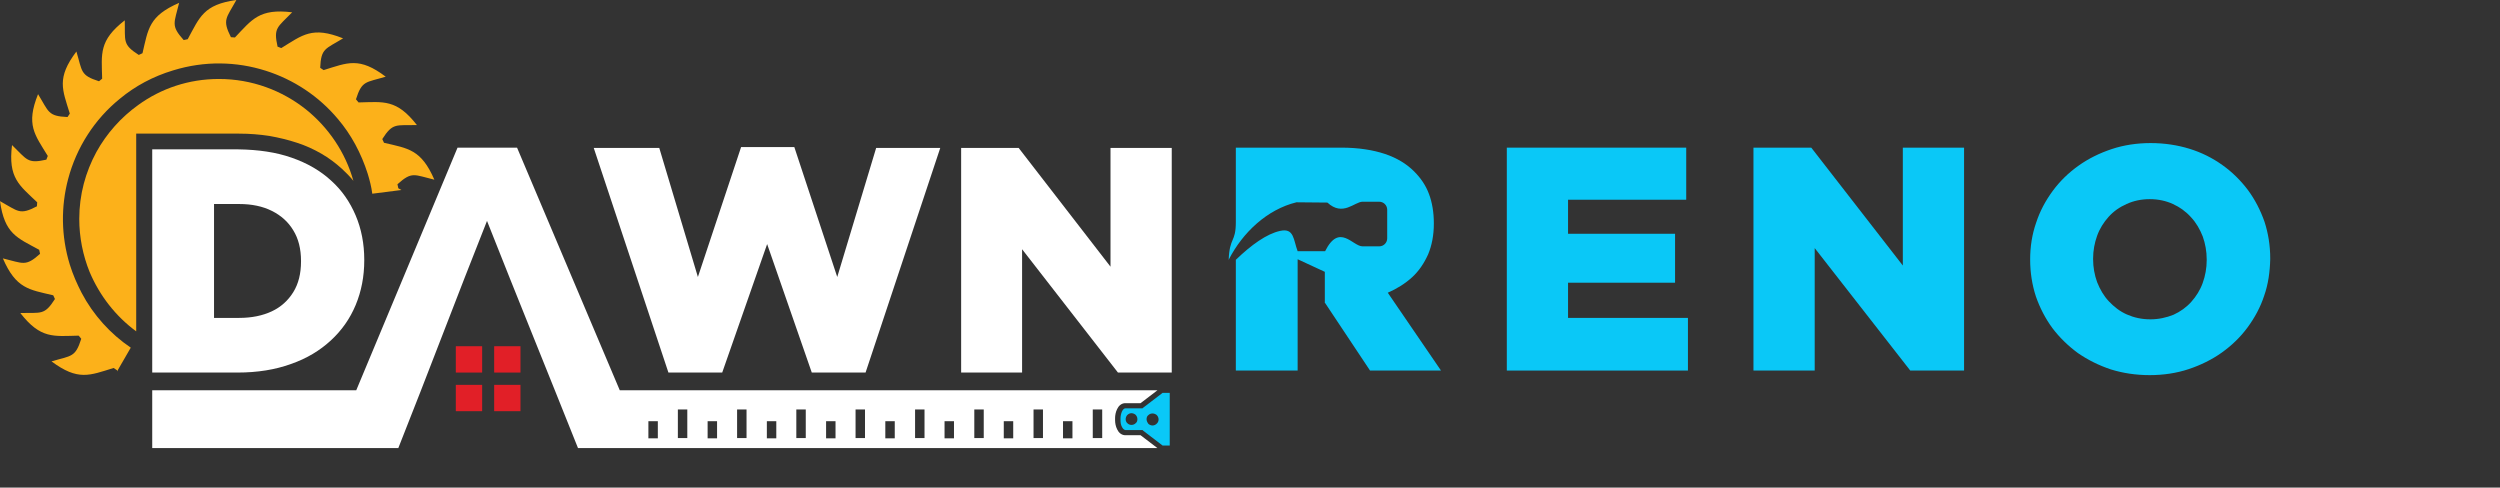 <?xml version="1.0" encoding="utf-8"?>
<!-- Generator: Adobe Illustrator 27.1.1, SVG Export Plug-In . SVG Version: 6.00 Build 0)  -->
<svg version="1.1" id="Layer_1" xmlns="http://www.w3.org/2000/svg" xmlns:xlink="http://www.w3.org/1999/xlink" x="0px" y="0px"
	 viewBox="0 0 873.7 170.4" style="enable-background:new 0 0 873.7 170.4;" xml:space="preserve">
<rect x="0" y="0" width="873.7" height="170.4" fill="#333333" stroke="none"/>
<style type="text/css">
	.st0{fill-rule:evenodd;clip-rule:evenodd;fill:#FCB11A;}
	.st1{fill-rule:evenodd;clip-rule:evenodd;fill:#E11F27;}
	.st2{fill:#FFFFFF;}
	.st3{fill-rule:evenodd;clip-rule:evenodd;fill:#FFFFFF;}
	.st4{fill:#0AC8F7;}
</style>
<g>
	<g>
		<path class="st0" d="M76.5,27.6c11.5,0,22.1,4,30.5,10.7c7.8,6.3,13.7,14.9,16.5,24.9c-1.2-1.5-2.6-2.9-4-4.2l0,0
			c-2.2-2-4.6-3.8-7.2-5.3c-2.6-1.5-5.4-2.8-8.5-3.8v0c-3-1-6.3-1.8-9.7-2.4v0c-3.3-0.5-6.8-0.8-10.7-0.8v0H53.2h-5.6v5.6v63.5
			c-7.2-5.3-12.8-12.5-16.3-20.8c-2.3-5.7-3.6-12-3.6-18.5c0-8.5,2.2-16.4,6-23.4c3.6-6.5,8.6-12.1,14.6-16.4
			C56.3,30.9,66,27.6,76.5,27.6z"/>
		<path class="st0" d="M62.6,1C52,5.6,51.8,10.1,49.8,18.6l-1.3,0.6c-5.8-3.7-4.7-4.8-4.9-12.1c-9.1,7.1-8.1,11.6-7.9,20.4
			c-0.4,0.3-0.7,0.6-1.1,0.9c-6.6-2.1-5.8-3.4-7.9-10.4c-7,9.3-4.9,13.3-2.3,21.7l-0.8,1.2c-6.9-0.3-6.5-1.8-10.3-8
			C9,43.6,12.1,47,16.7,54.5l-0.5,1.3c-6.7,1.5-6.7,0-12-5.1c-1.4,11.5,2.5,14,8.8,20c0,0.5-0.1,1-0.1,1.4C6.8,75.3,6.4,73.8,0,70.3
			c1.6,11.5,6,12.8,13.7,17c0.1,0.5,0.2,0.9,0.3,1.4C8.9,93.3,8.1,92,1,90.3c4.6,10.6,9.1,10.9,17.6,12.9c0.2,0.4,0.4,0.9,0.6,1.3
			c-3.7,5.8-4.8,4.7-12.1,4.9c7.1,9.1,11.6,8.1,20.4,7.9l0.9,1.1c-2.1,6.6-3.4,5.8-10.4,7.9c9.3,6.9,13.3,4.9,21.7,2.3l1.2,0.8
			l0,0.4l4.8-8.3c-7.1-4.8-13.1-11.4-17.2-19.2c-1.6-3.1-3-6.3-4.1-9.8c-3.1-10.1-3.1-20.4-0.6-29.9c2.9-11,9.2-20.9,18.1-28.1
			c5.3-4.4,11.6-7.8,18.6-9.9c11-3.4,22.2-3.1,32.3,0.1c9.8,3.1,18.6,8.9,25.3,16.9c4.6,5.4,8.1,11.9,10.4,19.1
			c0.7,2.3,1.3,4.6,1.6,7l10.2-1.3l-1.1-0.6c-0.1-0.5-0.2-0.9-0.3-1.4c5.1-4.6,5.8-3.3,12.9-1.6c-4.6-10.6-9.1-10.9-17.6-12.9
			l-0.6-1.3c3.7-5.8,4.8-4.7,12.1-4.9c-7.1-9.1-11.6-8.1-20.4-7.9l-0.9-1.1c2.1-6.6,3.4-5.8,10.4-7.9c-9.3-7-13.3-4.9-21.7-2.3
			l-1.2-0.8c0.3-6.9,1.8-6.5,8-10.3c-10.8-4.3-14.1-1.2-21.6,3.4l-1.3-0.5c-1.5-6.7,0-6.7,5.1-12c-11.5-1.4-14,2.5-20,8.8
			c-0.5,0-0.9-0.1-1.4-0.1C77.6,6.8,79.1,6.4,82.6,0c-11.5,1.6-12.8,6-17,13.7c-0.5,0.1-0.9,0.2-1.4,0.3C59.6,8.9,60.9,8.1,62.6,1z"
			/>
	</g>
	<path class="st1" d="M181.9,134.5h-9.2v9.2h9.2V134.5L181.9,134.5z M168.5,121h-9.2v9.2h9.2V121L168.5,121z M181.9,121h-9.2v9.2
		h9.2V121L181.9,121z M168.5,134.5h-9.2v9.2h9.2V134.5z"/>
	<g>
		<polygon class="st2" points="335.9,130.2 357.2,130.2 357.2,87.1 390.7,130.2 409.5,130.2 409.5,51.7 388.1,51.7 388.1,93.2 
			356,51.7 335.9,51.7 		"/>
		<polygon class="st2" points="233.6,130.2 252.4,130.2 268.1,85.3 283.7,130.2 302.5,130.2 328.6,51.7 306.2,51.7 292.6,96.8 
			277.6,51.4 259,51.4 243.9,96.8 230.4,51.7 207.5,51.7 		"/>
		<path class="st2" d="M53.2,130.2H83c7,0,13.2-1,18.7-3c5.5-1.9,10.1-4.7,13.9-8.2c3.8-3.5,6.7-7.6,8.7-12.4c2-4.8,3-10,3-15.6
			v-0.2c0-5.6-1-10.8-3-15.5c-2-4.7-4.8-8.8-8.6-12.2c-3.7-3.4-8.3-6.1-13.8-8c-5.4-1.9-11.6-2.8-18.6-2.9H53.2V130.2L53.2,130.2z
			 M83.6,71.3c4.4,0,8.2,0.8,11.4,2.4c3.2,1.6,5.7,3.8,7.5,6.8c1.8,2.9,2.7,6.5,2.7,10.7v0.2c0,4.2-0.9,7.8-2.7,10.7
			c-1.8,2.9-4.3,5.2-7.5,6.7c-3.2,1.5-7,2.3-11.4,2.3h-8.8V71.3H83.6z"/>
		<path class="st3" d="M216.6,136.4h187.9l-5.9,4.5h-5.3l0,0l-0.2,0h0c-1.3,0.1-2.2,1-2.7,2.1c-0.5,1-0.7,2.2-0.7,3.1l0,0l0,0.4
			l0,0.4l0,0c0,0.9,0.2,2.1,0.7,3.1c0.5,1.1,1.4,2,2.7,2.1h0l0.2,0l0,0h5.3l5.9,4.5H225.1h-21.4H202c-10.6-26.6-21.1-52.3-31.8-79.4
			c-10.5,26.4-20.5,53-31,79.4h-1.8H116H53.2v-20.2h71.3c11.8-28.1,23.4-56.2,35.4-84.8h20.8L216.6,136.4L216.6,136.4z M340.5,143.1
			v10h3.3v-10H340.5L340.5,143.1z M361.2,143.1v10h3.3v-10H361.2L361.2,143.1z M381.9,143.1v10h3.3v-10H381.9L381.9,143.1z
			 M299,143.1v10h3.3v-10H299L299,143.1z M319.8,143.1v10h3.3v-10H319.8L319.8,143.1z M257.6,143.1v10h3.3v-10H257.6L257.6,143.1z
			 M278.3,143.1v10h3.3v-10H278.3L278.3,143.1z M236.9,143.1v10h3.3v-10H236.9L236.9,143.1z M350.8,147.2v6h3.3v-6H350.8
			L350.8,147.2z M371.5,147.2v6h3.3v-6H371.5L371.5,147.2z M309.4,147.2v6h3.3v-6H309.4L309.4,147.2z M330.1,147.2v6h3.3v-6H330.1
			L330.1,147.2z M268,147.2v6h3.3v-6H268L268,147.2z M288.7,147.2v6h3.3v-6H288.7L288.7,147.2z M226.6,147.2v6h3.3v-6H226.6
			L226.6,147.2z M247.3,147.2v6h3.3v-6H247.3z"/>
	</g>
	<path class="st4" d="M406.3,137.3l-6.8,5.2l-0.2,0.2h-0.3h-5.6v0l-0.1,0v0c-0.5,0-0.9,0.5-1.2,1.1c-0.3,0.7-0.5,1.6-0.5,2.3h0
		l0,0.4v0v0l0,0.4h0c0,0.7,0.1,1.6,0.5,2.3c0.3,0.6,0.7,1,1.2,1.1v0l0.1,0v0h5.6h0.3l0.2,0.2l6.8,5.2h2.5c0-3.1,0-6.1,0-9.2
		s0-6.1,0-9.2L406.3,137.3L406.3,137.3z M393.4,146.5c0-0.5,0.2-1,0.5-1.4c0.4-0.4,0.9-0.7,1.5-0.7c0.5,0,1,0.2,1.4,0.5
		c0.4,0.4,0.7,0.9,0.7,1.6c0,0.6-0.2,1.1-0.6,1.4c-0.4,0.4-0.9,0.6-1.5,0.6c-0.5,0-1-0.2-1.3-0.5
		C393.7,147.7,393.4,147.2,393.4,146.5L393.4,146.5z M400.7,146.5c0-0.6,0.2-1.1,0.6-1.4c0.4-0.4,0.9-0.6,1.5-0.6
		c0.5,0,1,0.2,1.4,0.5c0.4,0.4,0.7,0.9,0.7,1.6c0,0.5-0.2,1-0.5,1.3c-0.4,0.5-1,0.8-1.6,0.8c-0.5,0-1-0.2-1.4-0.5
		C401,147.7,400.7,147.1,400.7,146.5z"/>
	<g>
		<path class="st4" d="M751.3,131.1c4.8,0,9.4-0.7,13.6-2.1c4.2-1.4,8.1-3.3,11.6-5.8c3.5-2.5,6.5-5.4,9-8.8
			c2.5-3.4,4.5-7.1,5.8-11.1c1.4-4,2-8.3,2.1-12.8v-0.2c0-4.5-0.7-8.8-2-12.8c-1.4-4-3.3-7.7-5.8-11.1c-2.5-3.3-5.5-6.3-8.9-8.7
			c-3.5-2.5-7.3-4.4-11.5-5.7c-4.2-1.3-8.8-2-13.6-2c-4.8,0-9.4,0.7-13.6,2.1c-4.2,1.4-8.1,3.3-11.6,5.8c-3.5,2.5-6.5,5.4-9,8.8
			c-2.5,3.4-4.5,7.1-5.8,11.1c-1.4,4-2.1,8.3-2.1,12.8v0.2c0,4.5,0.7,8.8,2,12.8c1.4,4,3.3,7.7,5.8,11.1c2.5,3.3,5.5,6.2,8.9,8.7
			c3.5,2.4,7.3,4.3,11.5,5.7C741.9,130.4,746.4,131.1,751.3,131.1L751.3,131.1z M751.5,111.6c-3,0-5.7-0.6-8.2-1.7
			c-2.5-1.1-4.5-2.7-6.3-4.6c-1.8-1.9-3.1-4.2-4.1-6.7c-0.9-2.5-1.4-5.2-1.4-8v-0.2c0-2.8,0.5-5.5,1.4-8c0.9-2.5,2.3-4.7,4-6.6
			c1.7-1.9,3.8-3.4,6.3-4.5c2.4-1.1,5.1-1.7,8.1-1.7c3,0,5.7,0.6,8.1,1.7c2.4,1.1,4.5,2.6,6.3,4.6c1.8,1.9,3.1,4.2,4.1,6.7
			c0.9,2.5,1.4,5.2,1.4,8.1v0.2c0,2.8-0.5,5.5-1.4,8c-0.9,2.5-2.3,4.7-4,6.6c-1.7,1.9-3.8,3.4-6.2,4.5
			C757.1,111,754.4,111.6,751.5,111.6z"/>
		<polygon class="st4" points="526.6,129.5 589.9,129.5 589.9,111.1 548,111.1 548,98.8 585.4,98.8 585.4,81.7 548,81.7 548,69.8 
			589.3,69.8 589.3,51.6 526.6,51.6 		"/>
		<polygon class="st4" points="612.8,129.5 634.2,129.5 634.2,86.7 667.6,129.5 686.4,129.5 686.4,51.6 665,51.6 665,92.8 633,51.6 
			612.8,51.6 		"/>
		<path class="st4" d="M431.9,129.5h21.6v-23.6V90.6l9.5,4.4v10.9h0.1l15.7,23.6h24.8l-18.6-27.2c3.2-1.4,6.1-3.2,8.5-5.4
			c2.4-2.2,4.2-4.9,5.6-8c1.3-3.1,2-6.7,2-10.7v-0.2c0-3.8-0.6-7.3-1.7-10.2c-1.1-3-2.9-5.6-5.2-7.9c-2.6-2.6-6-4.7-10.2-6.1
			c-4.2-1.4-9.3-2.2-15.2-2.2h-36.9v26c0,7.3-2.2,5.1-2.5,13.3c0-0.1,0.1-0.2,0.1-0.3c4.8-9.3,13.3-17.4,23.6-19.9l10.8,0.1
			c5.4,5,9.5-0.3,12.3-0.3h5.8c1.5,0,2.8,1.2,2.8,2.8v10c0,1.5-1.2,2.8-2.8,2.8h-5.8c-3.5,0-8.1-8.3-13.1,1.7h-9.6
			c-1.5-4-1.2-8.2-6.1-7.1c-4.7,1-10.1,4.9-15.5,10.1L431.9,129.5L431.9,129.5z"/>
	</g>
</g>
</svg>
